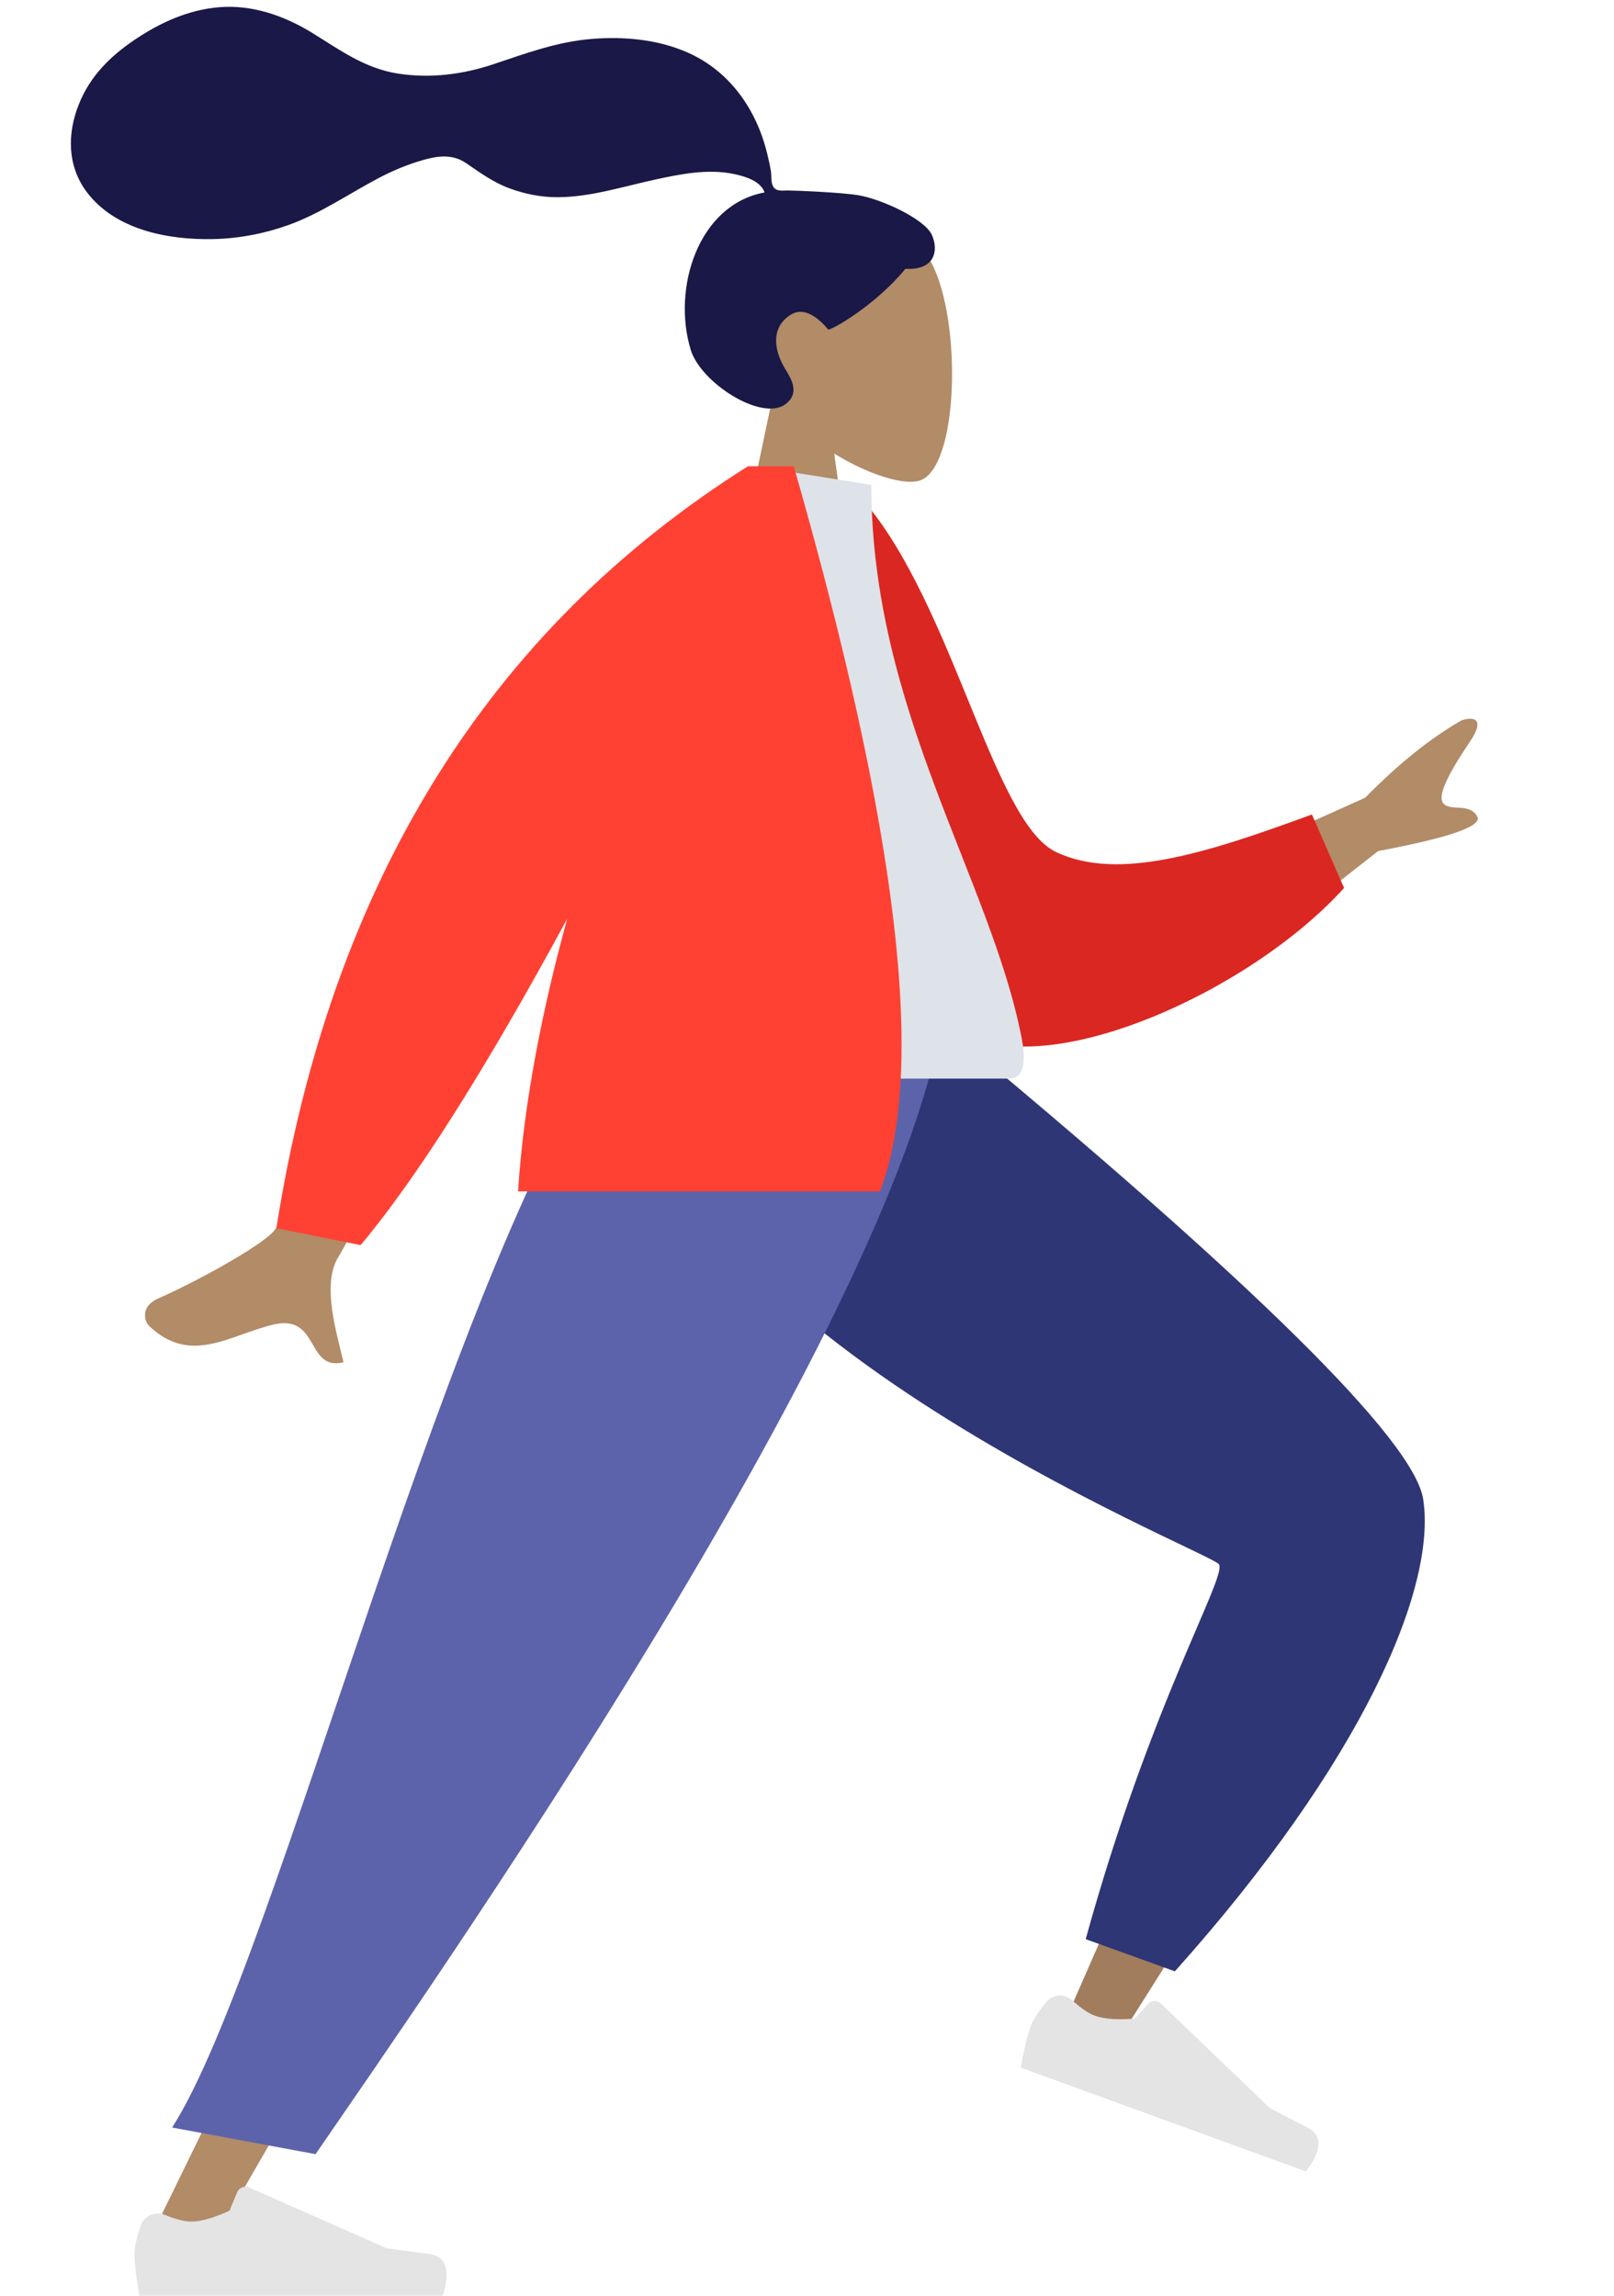 <?xml version="1.0" encoding="UTF-8"?>
<svg width="180px" height="256px" viewBox="0 0 180 256" version="1.1" xmlns="http://www.w3.org/2000/svg" xmlns:xlink="http://www.w3.org/1999/xlink">
    <title>Hero Image</title>
    <g id="Standalone-Site" stroke="none" stroke-width="1" fill="none" fill-rule="evenodd">
        <g id="PV_Shell_1" transform="translate(-190, -596)">
            <g id="Hero-Image" transform="translate(190, 601)">
                <g id="Head" transform="translate(49, 0)">
                    <g transform="translate(32.162, 18.779)" fill="#B28B67" id="Head-[skin]">
                        <path d="M22.718,5.533 C26.169,12.076 25.759,28.673 21.298,29.842 C19.52,30.309 15.73,29.166 11.873,26.802 L14.294,44.221 L0,44.221 L4.92,20.892 C2.176,17.616 0.319,13.601 0.629,9.102 C1.524,-3.862 19.266,-1.01 22.718,5.533 Z"></path>
                    </g>
                    <path d="M46.732,16.771 C44.848,16.457 39.776,16.241 38.84,16.241 C38.242,16.241 37.595,16.38 37.241,15.821 C36.951,15.364 37.057,14.591 36.97,14.06 C36.87,13.444 36.727,12.836 36.583,12.229 C36.172,10.502 35.551,8.859 34.682,7.317 C33.051,4.423 30.662,2.157 27.645,0.838 C24.314,-0.619 20.545,-0.952 16.963,-0.657 C13.129,-0.341 9.658,0.947 6.038,2.158 C2.588,3.312 -1.025,3.767 -4.633,3.203 C-8.268,2.635 -11.014,0.631 -14.08,-1.271 C-17.219,-3.218 -20.806,-4.491 -24.517,-4.199 C-27.981,-3.925 -31.173,-2.471 -34.038,-0.527 C-36.717,1.291 -38.929,3.478 -40.177,6.557 C-41.52,9.869 -41.519,13.504 -39.31,16.43 C-36.109,20.673 -30.167,21.77 -25.223,21.661 C-22.363,21.598 -19.554,21.067 -16.854,20.101 C-13.254,18.813 -10.142,16.63 -6.774,14.858 C-5.193,14.027 -3.559,13.344 -1.846,12.853 C-0.184,12.375 1.453,12.156 2.958,13.177 C4.55,14.258 5.976,15.319 7.798,15.995 C9.545,16.644 11.395,17.007 13.257,16.992 C16.878,16.964 20.448,15.816 23.966,15.047 C26.834,14.421 29.903,13.796 32.827,14.399 C34.047,14.65 35.83,15.169 36.27,16.459 C28.853,17.826 25.939,27.157 28.031,34.006 C29.159,37.703 35.944,42.025 38.581,40.081 C40.253,38.85 39.238,37.234 38.581,36.166 C37.324,34.123 36.894,31.498 39.221,30.075 C41.228,28.848 43.338,31.762 43.378,31.759 C43.929,31.715 48.696,28.973 51.979,24.972 C55.219,25.168 55.711,22.995 54.937,21.218 C54.163,19.441 49.335,17.205 46.732,16.771 Z" id="hair" fill="#191847"></path>
                </g>
                <g id="Bottom" transform="translate(0, 109)">
                    <path d="M124.033,-6.024 C112.676,3.249 117.389,85.032 116.633,86.058 C116.297,86.514 98.249,90.323 62.489,97.487 L64.063,103.822 C105.923,101.93 128.066,99.431 130.491,96.324 C133.965,91.876 138.168,66.928 143.101,21.48 L124.033,-6.024 Z" id="leg-[skin]" fill="#B28B67" transform="translate(102.795, 48.899) rotate(-55) translate(-102.795, -48.899) "></path>
                    <path d="M124.033,-6.024 C112.676,3.249 117.389,85.032 116.633,86.058 C116.297,86.514 98.249,90.323 62.489,97.487 L64.063,103.822 C105.923,101.93 128.066,99.431 130.491,96.324 C133.965,91.876 138.168,66.928 143.101,21.48 L124.033,-6.024 Z" id="shadow" fill-opacity="0.1" fill="#000000" transform="translate(102.795, 48.899) rotate(-55) translate(-102.795, -48.899) "></path>
                    <path d="M68.567,90.846 L71.335,101.05 C102.562,104.79 123.116,100.434 130.327,93.556 C135.133,88.97 139.348,64.09 142.971,18.916 L122.573,-10.215 C95.532,10.201 112.016,77.52 111.33,79.055 C110.643,80.591 94.189,81.731 68.567,90.846 Z" id="Pant" fill="#2F3676" transform="translate(105.769, 46.105) rotate(-55) translate(-105.769, -46.105) "></path>
                    <g id="Group" transform="translate(115.73, 99.388)" fill="#E4E4E4">
                        <g id="Right-[shoe]" transform="translate(18.3, 11.883) rotate(20) translate(-18.3, -11.883) ">
                            <path d="M1.3,15.94 C0.833,17.296 0.6,18.341 0.6,19.075 C0.6,20.147 0.78,21.71 1.141,23.766 C2.396,23.766 13.676,23.766 34.982,23.766 C35.861,20.887 35.354,19.333 33.459,19.103 C31.564,18.873 29.99,18.666 28.737,18.481 L13.379,11.701 C12.873,11.478 12.283,11.707 12.06,12.212 C12.057,12.219 12.054,12.225 12.052,12.232 L11.198,14.282 L11.198,14.282 C9.444,15.093 8.019,15.498 6.922,15.498 C6.172,15.498 5.181,15.245 3.95,14.74 L3.95,14.74 C2.928,14.321 1.76,14.81 1.341,15.832 C1.326,15.867 1.313,15.903 1.3,15.94 Z" id="shoe"></path>
                        </g>
                    </g>
                    <polygon id="leg-[skin]" fill="#B28B67" points="78 0 46.952 73.808 16.437 136.207 23.637 136.207 102.404 0"></polygon>
                    <g id="Left-[shoe]" transform="translate(14.4, 118.234)" fill="#E4E4E4">
                        <path d="M1.3,15.94 C0.833,17.296 0.6,18.341 0.6,19.075 C0.6,20.147 0.78,21.71 1.141,23.766 C2.396,23.766 13.676,23.766 34.982,23.766 C35.861,20.887 35.354,19.333 33.459,19.103 C31.564,18.873 29.99,18.666 28.737,18.481 L13.379,11.701 C12.873,11.478 12.283,11.707 12.06,12.212 C12.057,12.219 12.054,12.225 12.052,12.232 L11.198,14.282 L11.198,14.282 C9.444,15.093 8.019,15.498 6.922,15.498 C6.172,15.498 5.181,15.245 3.95,14.74 L3.95,14.74 C2.928,14.321 1.76,14.81 1.341,15.832 C1.326,15.867 1.313,15.903 1.3,15.94 Z" id="shoe"></path>
                    </g>
                    <path d="M19.193,123.245 L35.19,126.215 C47.559,108.208 99.324,34.372 105,1.68865387e-14 L69.386,1.68865387e-14 C50.433,24.848 30.983,104.939 19.193,123.245 Z" id="Pant" fill="#5C63AB"></path>
                </g>
                <g id="Body" transform="translate(15, 47)">
                    <path d="M30.181,49.112 L42.188,51.547 C30.113,74.55 23.637,86.741 22.761,88.121 C20.789,91.226 22.629,96.917 23.308,99.914 C19.046,100.929 20.727,94.37 15.332,95.74 C14.469,95.959 13.628,96.239 12.804,96.527 L12.311,96.701 C8.632,98.006 5.267,99.286 1.643,95.871 C1.078,95.339 0.665,93.677 2.59,92.824 C3.96,92.218 5.516,91.459 7.068,90.65 L7.732,90.3 C11.378,88.362 14.843,86.219 15.617,85.179 C17.183,83.073 22.038,71.051 30.181,49.112 Z M148.938,30.698 C147.051,33.517 145.189,36.568 145.943,37.556 C146.697,38.544 148.883,37.454 149.746,39.06 C150.321,40.131 146.638,41.412 138.696,42.903 L122.795,55.365 L116.016,46.487 L137.247,36.957 C140.966,33.168 144.557,30.289 148.021,28.319 C149.057,27.982 150.826,27.88 148.938,30.698 Z" id="Arms-[skin]" fill="#B28B67"></path>
                    <path d="M72.177,5.858 L77.147,4.531 C89.095,14.47 95.872,40.267 103.502,43.093 C110.716,45.764 120.258,41.733 131.555,36.43 L135.844,44.28 C126.265,56.936 104.539,68.821 94.886,63.966 C79.453,56.203 73.247,24.199 72.177,5.858 Z" id="Coat-Back" fill="#DB2721" transform="translate(104.011, 34.804) rotate(5) translate(-104.011, -34.804) "></path>
                    <path d="M52.734,68.278 C73.05,68.278 87.993,68.278 97.565,68.278 C99.614,68.278 99.228,65.254 98.932,63.729 C95.514,46.12 82.173,27.138 82.173,2.073 L69.241,0 C58.545,17.584 54.847,39.233 52.734,68.278 Z" id="Shirt" fill="#DDE3E9"></path>
                    <path d="M73.527,0 C85.136,40.45 88.336,67.402 83.128,80.856 L83.128,80.856 L42.773,80.856 C43.412,71.011 45.459,60.6 48.263,50.449 C39.124,67.3 31.442,79.432 25.217,86.845 L15.82,84.964 C21.873,46.591 39.402,18.27 68.407,-5.68434189e-14 Z" id="Coat-Front" fill="#FF4133"></path>
                </g>
            </g>
        </g>
    </g>
</svg>